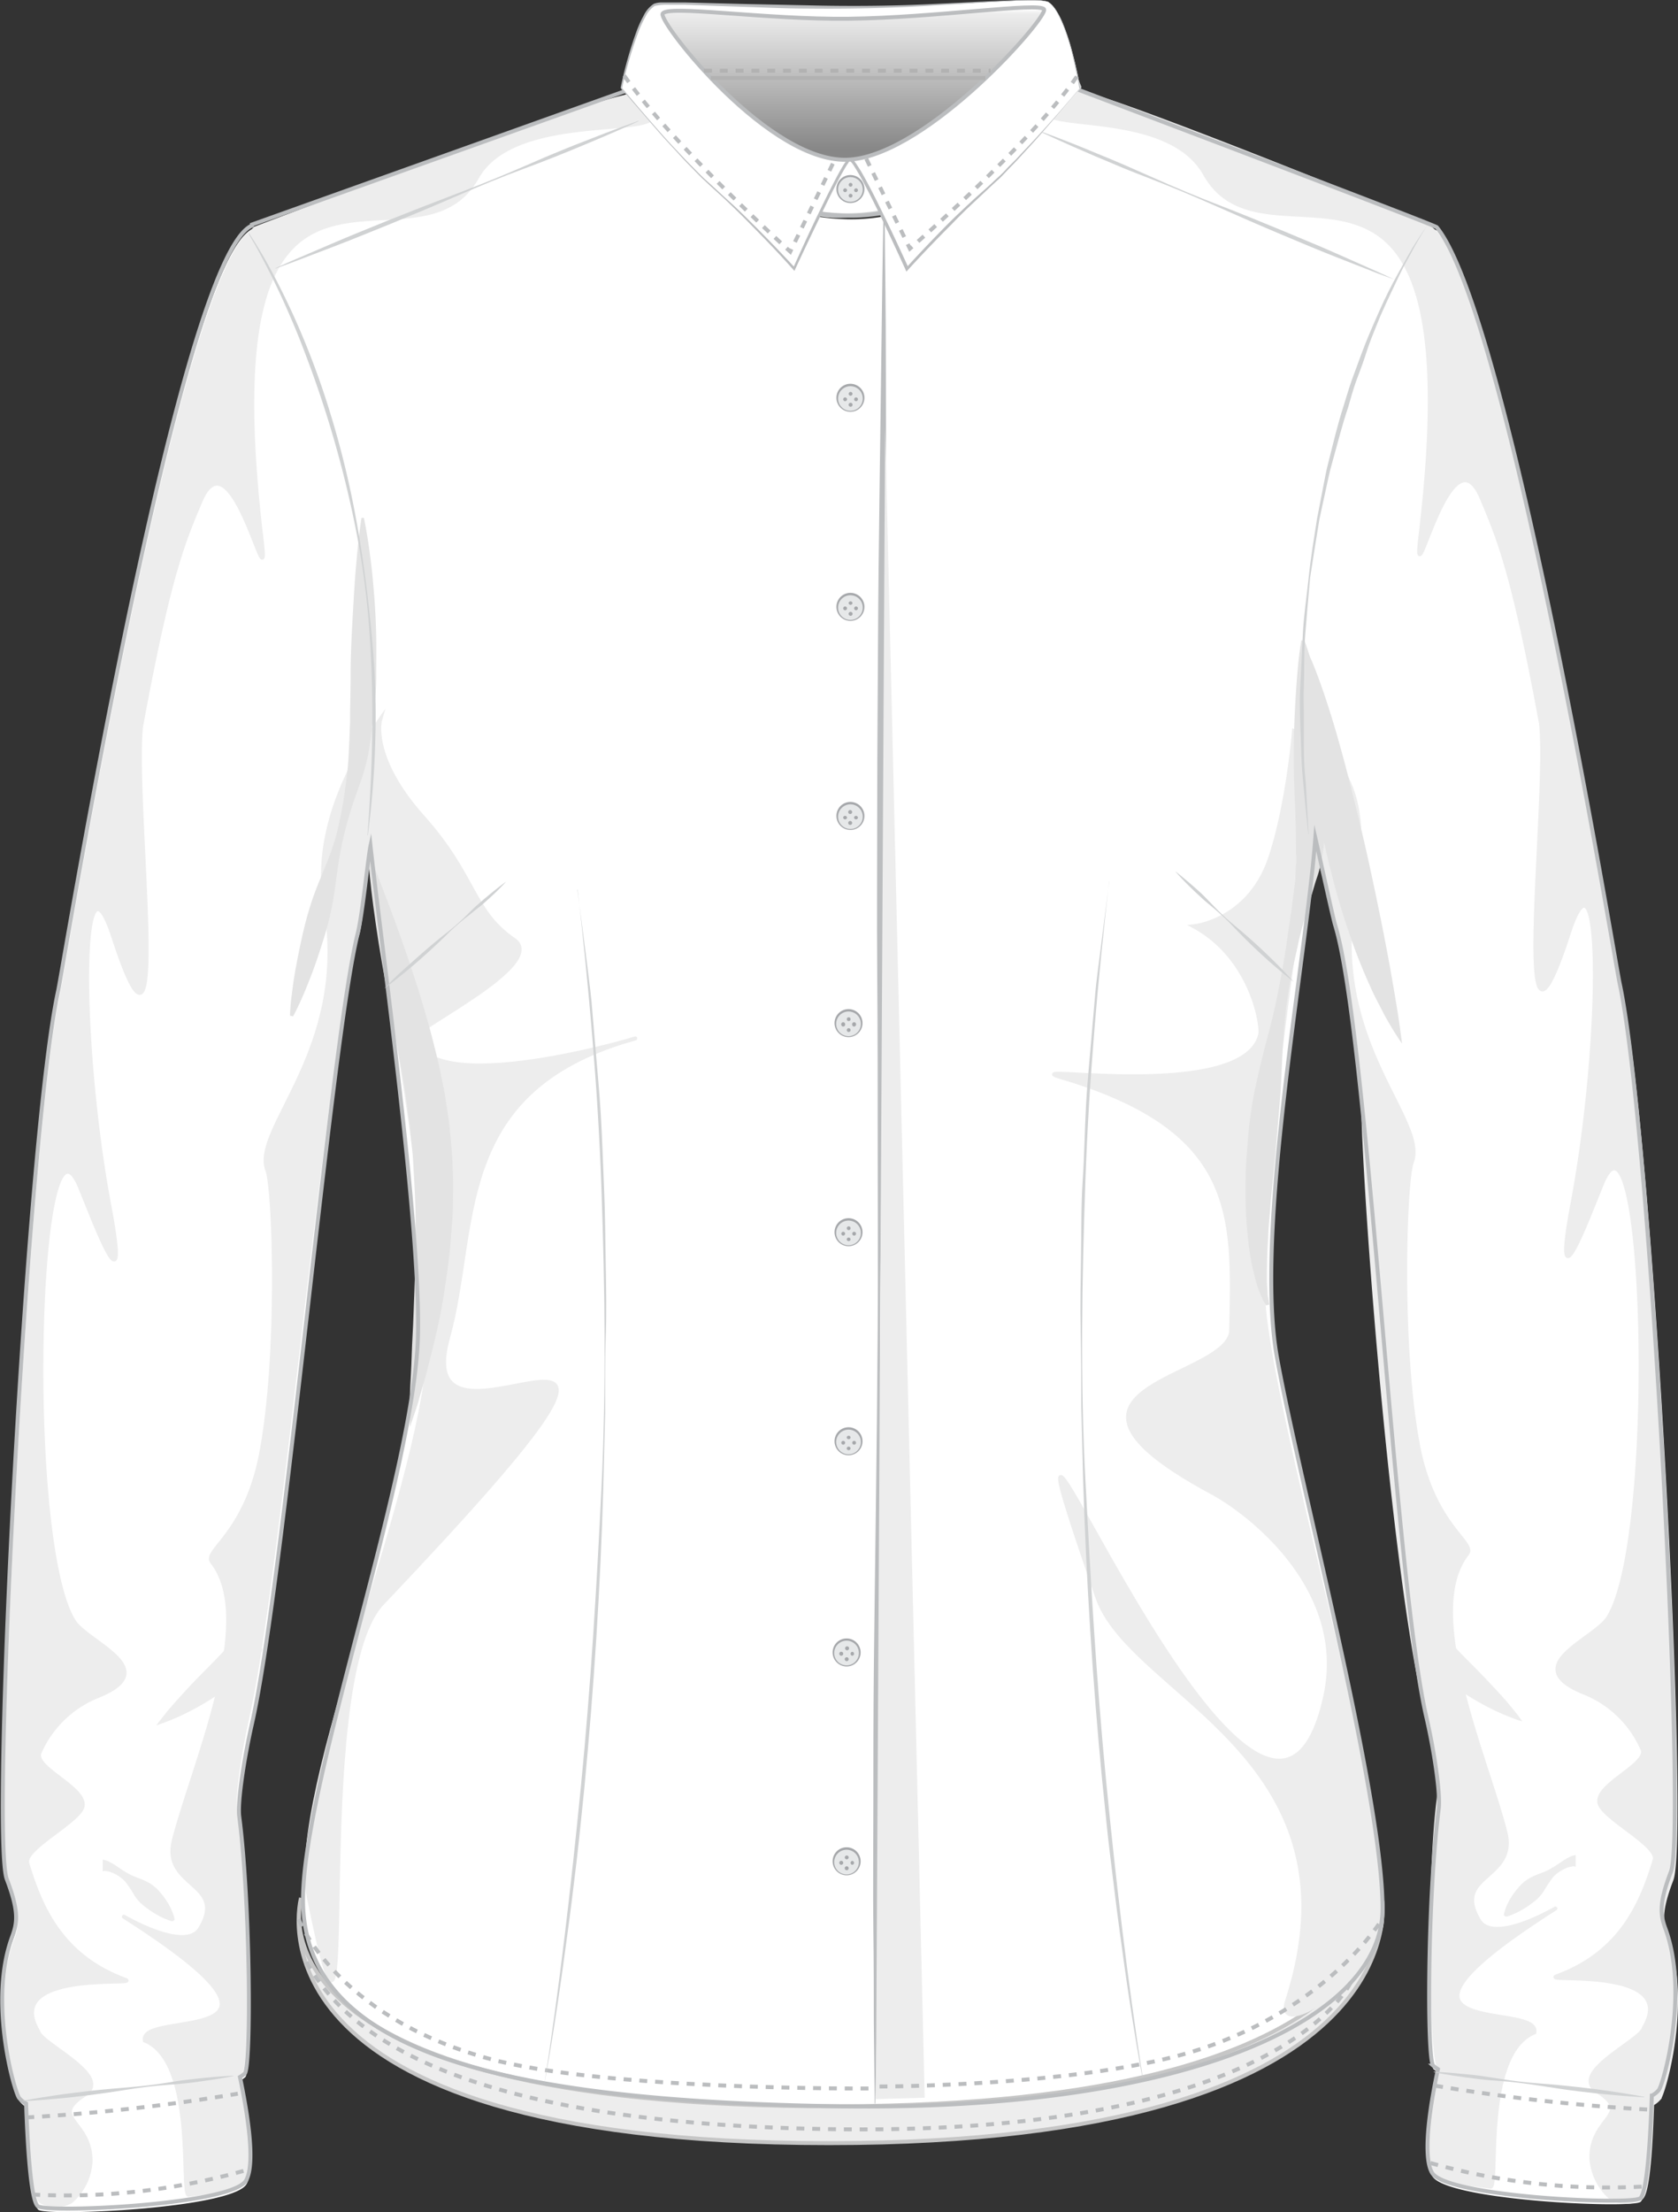 <svg xmlns="http://www.w3.org/2000/svg" xmlns:xlink="http://www.w3.org/1999/xlink" viewBox="0 0 212.23 279.66"><rect x="0" y="0" width="212.23" height="279.66" fill="#333333" stroke="none"/><defs><style>.cls-1{fill:#fff;}.cls-10,.cls-2,.cls-5,.cls-6{fill:#ededed;}.cls-2{stroke:#c6c6c6;}.cls-10,.cls-12,.cls-14,.cls-15,.cls-16,.cls-2,.cls-6{stroke-miterlimit:10;}.cls-10,.cls-12,.cls-13,.cls-14,.cls-15,.cls-16,.cls-2{stroke-width:0.5px;}.cls-3{fill:#d0d2d3;}.cls-4{fill:#bbbdbf;}.cls-6{stroke:#fff;}.cls-12,.cls-14,.cls-15,.cls-16,.cls-7{fill:none;}.cls-8{fill:#a6a8ab;}.cls-9{fill:#e6e8e9;}.cls-10{stroke:#ededed;}.cls-11{fill:#e3e3e3;}.cls-12,.cls-13,.cls-16{stroke:#bbbdbf;}.cls-13{stroke-linejoin:round;fill:url(#linear-gradient);}.cls-14,.cls-15{stroke:#b2b2b2;}.cls-15,.cls-16{stroke-dasharray:1 1;}</style><linearGradient id="linear-gradient" x1="159.3" y1="176.08" x2="159.3" y2="156.81" gradientUnits="userSpaceOnUse"><stop offset="0.07" stop-color="#878787"/><stop offset="0.96" stop-color="#ededed"/><stop offset="0.99" stop-color="#fff"/></linearGradient></defs><g id="F_Kontur" data-name="F Kontur"><path class="cls-1" d="M262.12,400.25c-.65-1.76-.93-3.17.67-7.33,2-5.3-2.55-94-6.51-112.34-.62-2.9-13.93-84.23-23.12-95.53.07-.19-45.53-17.46-45.53-17.46s-13.36,16.3-29,16c-17.33-.34-27.76-15.88-27.76-15.88l-47.57,17v.13c-9.16,3.93-23.84,93.65-24.5,96.7-4,18.34-8.54,107-6.5,112.34,1.6,4.16,1.31,5.57.66,7.33-3,8.16.32,19.61.91,20.33a2.89,2.89,0,0,0,.88.7c.16,4.74.56,12.38,1.5,13,1.38.84,24.48-.18,26.3-3.26,1.33-2.26,0-9.45-.75-13.09a5,5,0,0,0,.59-.43c.83-.7.73-21.54-.69-32.5-.24-1.84.63-7.44,1.6-11.71,4.08-18,10-86.3,13.37-99.87.63-2.5,1.34-9.8,1.63-11.13,1.29,11.93,6.38,48.07,6,62-.5,18.15-15.36,58.49-14.5,72.5,1.08,17.69,24.32,24.17,67.67,24.84s68.83-10.67,68.83-25S215.93,344.5,212.93,328c-2.91-16.05,3.74-50.73,4.84-65.75.22.9,2.23,10.14,2.5,11,4.15,13.36,7.43,82,11.52,100,1,4.27,1.83,9.87,1.59,11.71-1.42,11-1.51,31.8-.69,32.5a5.19,5.19,0,0,0,.6.43c-.79,3.64-2.09,10.83-.76,13.09,1.82,3.08,24.92,4.1,26.3,3.26.94-.58,1.35-8.22,1.51-13a3.16,3.16,0,0,0,.88-.7C261.8,419.86,265.12,408.41,262.12,400.25Z" transform="translate(-51.37 -155.87)"/><path class="cls-2" d="M89.45,395.8s-8.76,31,66.75,31c74.5,0,70-30.66,70-30.66s1.51,25.84-68.84,26C81.2,422.3,89.45,395.8,89.45,395.8Z" transform="translate(-51.37 -155.87)"/><path class="cls-1" d="M157.35,176.05c9.65-2.29,13.4-4,26.57-18.79.55-.62,3.24,7.69,4.09,9.63,0,0-12.3,14.66-27,15.29-3.25.14-6.32.33-6.32.33S155.17,176.57,157.35,176.05Z" transform="translate(-51.37 -155.87)"/><path class="cls-3" d="M157.34,176c.89-.22,1.78-.44,2.66-.68s1.76-.5,2.62-.8,1.7-.65,2.54-1l1.22-.61,1.19-.67c.77-.48,1.54-1,2.26-1.51s1.45-1.11,2.15-1.68,1.39-1.18,2.06-1.8,1.34-1.23,2-1.88q2-1.89,3.86-3.89c1.25-1.32,2.49-2.67,3.72-4l.23-.26c0-.06.2-.12.26-.05a.51.51,0,0,1,.15.14,3.73,3.73,0,0,1,.37.6c.2.41.38.83.56,1.25.36.85.69,1.7,1,2.56.66,1.7,1.25,3.44,1.95,5.11l0,.08,0,.06a55.34,55.34,0,0,1-6.88,6.64,47.26,47.26,0,0,1-8,5.3c-.71.37-1.43.72-2.17,1s-1.48.62-2.23.89-1.52.51-2.3.72-1.56.38-2.35.51a21.38,21.38,0,0,1-2.39.3c-.81.06-1.59.11-2.39.12l-4.78.13h-.13l0-.13a20.82,20.82,0,0,1,.75-3.59,9.6,9.6,0,0,1,.71-1.69A2.36,2.36,0,0,1,157.34,176Zm0,.05a2.26,2.26,0,0,0-1.29,1.18,8.45,8.45,0,0,0-.68,1.68,19.05,19.05,0,0,0-.63,3.58l-.12-.12,4.76-.37,2.38-.16c.78-.06,1.57-.17,2.34-.3a32.22,32.22,0,0,0,8.91-3.11,48.14,48.14,0,0,0,7.95-5.17,54,54,0,0,0,6.95-6.49l0,.14c-.69-1.71-1.26-3.44-1.89-5.16-.32-.86-.64-1.71-1-2.56-.17-.42-.36-.83-.57-1.24a4.43,4.43,0,0,0-.35-.56s-.07-.08-.11-.09,0,0,0,0l-.23.26c-1.21,1.38-2.42,2.75-3.65,4.1s-2.48,2.69-3.78,4-2.63,2.55-4.05,3.72c-.72.56-1.44,1.14-2.2,1.66a21.77,21.77,0,0,1-2.34,1.46l-1.22.64-1.26.57c-.85.34-1.71.66-2.58.93s-1.75.53-2.64.75S158.24,175.86,157.35,176.08Z" transform="translate(-51.37 -155.87)"/><path class="cls-1" d="M160.93,175.93c-9.65-2.29-13.4-4-26.57-18.79-.56-.63-3.24,7.68-4.1,9.62,0,0,12.31,15.67,27.06,16.29a24.28,24.28,0,0,0,6.32-.66S163.11,176.44,160.93,175.93Z" transform="translate(-51.37 -155.87)"/><path class="cls-3" d="M160.92,176c-.88-.21-1.78-.41-2.66-.65s-1.76-.49-2.64-.75-1.73-.59-2.59-.94l-1.25-.56-1.22-.64a23.56,23.56,0,0,1-2.34-1.47c-.77-.51-1.48-1.09-2.2-1.66-1.42-1.17-2.76-2.43-4.05-3.72s-2.54-2.64-3.78-4-2.44-2.72-3.65-4.09l-.23-.26c-.05,0,0,0,0,0l-.1.09a4.56,4.56,0,0,0-.35.57c-.21.4-.4.82-.57,1.24-.34.84-.66,1.7-1,2.56-.63,1.71-1.2,3.44-1.89,5.15v-.13a55.78,55.78,0,0,0,6.82,6.84A49.6,49.6,0,0,0,145.1,179c.7.39,1.42.75,2.14,1.09s1.47.65,2.21,1,1.51.54,2.28.76,1.55.42,2.33.57c.4.08.79.14,1.19.19a11.7,11.7,0,0,0,1.19.13,23.84,23.84,0,0,0,2.4.09,25.73,25.73,0,0,0,4.77-.54l-.08.12a18.77,18.77,0,0,0-.63-3.58,9.09,9.09,0,0,0-.68-1.68A2.3,2.3,0,0,0,160.92,176Zm0,0a2.36,2.36,0,0,1,1.34,1.2,8.68,8.68,0,0,1,.72,1.69,21.8,21.8,0,0,1,.75,3.59v.09l-.09,0a24.47,24.47,0,0,1-4.83.79,15.32,15.32,0,0,1-2.44,0c-.41,0-.82-.08-1.22-.13a12.21,12.21,0,0,1-1.21-.2,23.56,23.56,0,0,1-2.38-.57c-.79-.22-1.56-.49-2.33-.77s-1.51-.62-2.24-1-1.46-.72-2.17-1.12a47.55,47.55,0,0,1-7.92-5.66,57.25,57.25,0,0,1-6.77-7l0-.06,0-.07c.7-1.67,1.29-3.41,1.95-5.12.32-.85.65-1.71,1-2.55.18-.42.35-.85.56-1.26a3.47,3.47,0,0,1,.37-.6.51.51,0,0,1,.15-.14c.06-.06.24,0,.26.06l.23.25c1.23,1.35,2.46,2.7,3.72,4s2.54,2.63,3.86,3.9c.64.65,1.32,1.25,2,1.88s1.37,1.2,2,1.8,1.41,1.16,2.15,1.67,1.5,1,2.27,1.52l1.19.67,1.22.6c.84.37,1.68.72,2.54,1s1.74.57,2.62.8S160.05,175.68,160.94,175.9Z" transform="translate(-51.37 -155.87)"/><path class="cls-4" d="M162,421.8l-.11-10.33c0-3.29,0-7.28-.06-11.86s0-9.75,0-15.39,0-11.74.07-18.2.17-13.27.26-20.31.17-14.33.22-21.73,0-14.91,0-22.43,0-15-.06-22.43,0-14.68,0-21.72.07-13.86.1-20.32.11-12.56.18-18.2c.15-11.27.27-20.67.36-27.24s.2-10.34.2-10.34h.1s0,3.76.09,10.34.06,16,.09,27.24c0,5.64,0,11.75,0,18.21s-.05,13.27-.09,20.31-.12,14.33-.18,21.73-.18,14.91-.27,22.43-.19,15-.23,22.42,0,14.68,0,21.73.09,13.86.06,20.32-.06,12.56-.11,18.2-.11,10.8-.16,15.38-.12,8.57-.17,11.86c-.14,6.58-.21,10.33-.21,10.33Z" transform="translate(-51.37 -155.87)"/><path class="cls-5" d="M86.53,188.8" transform="translate(-51.37 -155.87)"/><path class="cls-5" d="M132.45,170.18" transform="translate(-51.37 -155.87)"/><path class="cls-6" d="M100.47,147" transform="translate(-51.37 -155.87)"/><path class="cls-7" d="M98.78,463" transform="translate(-51.37 -155.87)"/><path class="cls-7" d="M59.7,422.3" transform="translate(-51.37 -155.87)"/><path class="cls-7" d="M60.11,456.87" transform="translate(-51.37 -155.87)"/><path class="cls-7" d="M254.39,419" transform="translate(-51.37 -155.87)"/><path class="cls-7" d="M254.39,455.24" transform="translate(-51.37 -155.87)"/><path class="cls-7" d="M253.79,419.64" transform="translate(-51.37 -155.87)"/><path class="cls-7" d="M253.79,455.87" transform="translate(-51.37 -155.87)"/><polygon class="cls-5" points="111.95 54.02 110.78 265.36 116.95 265.19 111.95 54.02"/><path class="cls-8" d="M158.93,178a1.77,1.77,0,1,1-1.77,1.76,1.76,1.76,0,0,1,1.77-1.76" transform="translate(-51.37 -155.87)"/><path class="cls-9" d="M158.93,178.26a1.56,1.56,0,1,0,1.56,1.56,1.56,1.56,0,0,0-1.56-1.56m.71,1.9a.24.24,0,1,1,.24-.24.25.25,0,0,1-.24.24m-.69.69a.24.24,0,1,1,.24-.24.24.24,0,0,1-.24.24m0-1.38a.24.24,0,1,1,.24-.24.25.25,0,0,1-.24.24m-.69.69a.24.24,0,1,1,.24-.24.25.25,0,0,1-.24.24" transform="translate(-51.37 -155.87)"/><path class="cls-8" d="M158.93,204.39a1.77,1.77,0,1,1-1.77,1.76,1.76,1.76,0,0,1,1.77-1.76" transform="translate(-51.37 -155.87)"/><path class="cls-9" d="M158.93,204.69a1.56,1.56,0,1,0,1.56,1.56,1.56,1.56,0,0,0-1.56-1.56m.71,1.9a.24.24,0,1,1,.24-.24.25.25,0,0,1-.24.24m-.69.7a.25.25,0,0,1-.25-.25.25.25,0,1,1,.25.25m0-1.39a.24.24,0,1,1,.24-.24.25.25,0,0,1-.24.24m-.69.69a.24.24,0,1,1,.24-.24.25.25,0,0,1-.24.24" transform="translate(-51.37 -155.87)"/><path class="cls-8" d="M158.93,257.25a1.77,1.77,0,1,1-1.77,1.76,1.76,1.76,0,0,1,1.77-1.76" transform="translate(-51.37 -155.87)"/><path class="cls-9" d="M158.93,257.55a1.56,1.56,0,1,0,1.56,1.56,1.56,1.56,0,0,0-1.56-1.56m.71,1.9a.24.24,0,0,1-.25-.24.25.25,0,0,1,.49,0,.24.24,0,0,1-.24.24m-.69.7a.25.25,0,1,1,0-.49.25.25,0,0,1,0,.49m0-1.38a.25.25,0,1,1,0-.49.25.25,0,0,1,0,.49m-.69.68a.24.24,0,0,1-.25-.24.25.25,0,0,1,.49,0,.24.24,0,0,1-.24.24" transform="translate(-51.37 -155.87)"/><path class="cls-8" d="M158.93,230.82a1.77,1.77,0,1,1-1.77,1.76,1.76,1.76,0,0,1,1.77-1.76" transform="translate(-51.37 -155.87)"/><path class="cls-9" d="M158.93,231.12a1.56,1.56,0,1,0,1.56,1.56,1.56,1.56,0,0,0-1.56-1.56m.71,1.9a.24.24,0,1,1,.24-.24.25.25,0,0,1-.24.24m-.69.7a.25.25,0,0,1-.25-.25.25.25,0,1,1,.25.25m0-1.39a.24.24,0,0,1-.25-.24.25.25,0,0,1,.49,0,.24.24,0,0,1-.24.24m-.69.69a.24.24,0,1,1,.24-.24.25.25,0,0,1-.24.24" transform="translate(-51.37 -155.87)"/><path class="cls-10" d="M131.45,168.05c-1.47-1-47.76,16.69-47.76,16.69v.12c-9.16,3.93-23.84,93.66-24.49,96.71-4,18.34-8.54,107-6.51,112.34,1.6,4.16,1.32,5.57.67,7.33-3,8.16.32,19.61.9,20.32a3.18,3.18,0,0,0,.88.71c.16,4.74.49,11.33,1.43,11.91a3.93,3.93,0,0,0,3.75,0,7.22,7.22,0,0,0,2.5-5c.13-5.25-5.37-5.5-.75-8.5,3.64-2.36-5.53-6.39-5.87-8-4.63-7.88,13.13-5.76,11-6.54-8.17-3-10.75-9.34-12.38-14.71-.56-1.86,6.7-5.36,7-7.25.37-2.37-6.36-4.83-5.43-6.79a13.51,13.51,0,0,1,7.31-7.09c8.49-3.39-1.27-6.72-3-9.5-6.25-10-4.76-66,.5-55.5,1,2,7,19,4,3-3.85-20.52-3.79-47.13.5-34,7.5,23,2.5-16.5,3.5-26.5,3.54-19.31,5.42-23.58,7.5-28.5,4-9.5,8.89,14.34,7.75,4.75-7-58.63,19.25-31.5,27.25-45.75C117.24,168.43,141.7,174.8,131.45,168.05Z" transform="translate(-51.37 -155.87)"/><path class="cls-10" d="M103.86,287c-.25-1.1,16.94-9.28,12.5-12.33-5.33-3.67-4.85-8.07-11.5-15.5-6.8-7.61-5.41-12.34-5.41-12.34-4.75,6.75-8.35,15.24-6.92,23.5,3.16,18.34-9.37,28.21-7.34,33.5.89,2.31,1.61,23.45-.83,36-2,10.08-7.28,12.09-6.17,13.5,5.84,7.4-2.48,25.87-4.83,35.17-1.53,6,6.83,5.33,3.33,11.17-1.88,3.15-9.86-1.63-9.66-1.5,26.66,17,1.83,11.66,2.66,15.66,6.5,2.67,4.56,18.92,5.5,19.5,0,0,6.84-.66,7.26-1.76.93-2.46-.47-10.45-1.26-14.1.23-.14.43.72.6.57.82-.7.73-22.54-.69-33.5-.24-1.84.63-7.44,1.59-11.71,4.08-18,9.73-85.51,13.88-98.87.66-2.12,1.53-14.85,1.62-15.29,0,14.41,7.51,44.16,7.51,65.91,0,18.16-18,57.5-15.25,71.25,7,34.5-.35-27.15,9.25-37.25,47.5-50,2.75-13.5,8.33-33.58,3.84-13.81.23-31,23-37.66C136.69,285.64,105.86,295.64,103.86,287Z" transform="translate(-51.37 -155.87)"/><path class="cls-10" d="M210.76,286.64c.26-1.14-1.06-9.67-8.4-13.67,0,0,7-.67,9.67-8.67,2.24-6.72,3-16,3-16,9.16,3.93,9,12.74,7.56,21-3.16,18.34,9.37,28.21,7.34,33.5-.89,2.31-1.61,23.45.83,36,2,10.08,7.28,12.09,6.17,13.5-5.84,7.4,2.48,25.87,4.83,35.17,1.53,6-6.83,5.33-3.33,11.17,1.88,3.15,9.86-1.63,9.66-1.5-26.66,17-1.83,11.66-2.66,15.66-6.5,2.67-4.56,18.92-5.5,19.5,0,0-6.84-.66-7.26-1.76-.93-2.46.47-10.45,1.26-14.1-.23-.14-.43.72-.6.57-.82-.7-1.39-22.75,0-33.71.24-1.84-.7-7.23-1.67-11.5-4.08-18-7.37-60.35-7.83-74.33A122.35,122.35,0,0,0,217,260.8c-1.3,11.93-7.41,48.18-5.6,62,2.43,18.67,15.44,61.65,14.76,75.67-.33,7-13.79,15.89-12,10.33,10-31-19.71-38.6-24-51-18-52,20.83,49,28.83,12.5,2.94-13.43-9.37-23.07-14.33-25.75C179.47,331,207,330.36,207.09,324c.27-14.33,1.1-25.3-21.67-32C179.76,290.3,208.76,295.3,210.76,286.64Z" transform="translate(-51.37 -155.87)"/><path class="cls-11" d="M88.05,284.27s0-1,.24-2.8c.11-.87.25-1.94.47-3.14s.49-2.56.81-4,.72-3,1.28-4.67,1.29-3.31,2-5.08c.34-.88.65-1.79.93-2.71s.46-1.89.67-2.85c.39-1.91.67-4,.88-5.88.11-1,.14-2,.19-2.92s.08-2,.12-2.92c0-2,.07-3.87.07-5.74,0-3.72.24-7.21.41-10.2s.42-5.5.61-7.26.36-2.76.36-2.76h.3s.23,1,.5,2.74c.14.88.28,1.94.43,3.16s.27,2.6.39,4.11.2,3.14.24,4.87,0,3.56,0,5.45-.26,3.85-.48,5.83c-.1,1-.24,2-.4,3a24.81,24.81,0,0,1-.7,3c-.62,2-1.39,3.83-1.91,5.75a45.43,45.43,0,0,0-1.27,5.66c-.28,1.86-.48,3.69-.8,5.39a41.1,41.1,0,0,1-1.22,4.7c-.46,1.43-.89,2.74-1.33,3.89s-.84,2.14-1.19,2.95c-.71,1.63-1.22,2.52-1.22,2.52Z" transform="translate(-51.37 -155.87)"/><path class="cls-11" d="M211.52,320.89a.81.81,0,0,1-.15-.21c-.09-.15-.21-.37-.35-.66a16.06,16.06,0,0,1-.93-2.63c-.13-.58-.31-1.23-.44-1.93s-.25-1.47-.36-2.29c-.19-1.64-.34-3.5-.38-5.52s0-4.2.2-6.5A57.09,57.09,0,0,1,210,294c.53-2.45,1.13-5,1.81-7.51s1.21-5.13,1.69-7.74c.23-1.31.46-2.61.64-3.92s.39-2.61.57-3.91.33-2.59.49-3.86c.06-.54,0-1.26.09-1.87s0-1.18,0-1.75c0-2.39-.08-4.76-.18-7s-.12-4.36-.1-6.34.1-3.78.19-5.39.19-3,.3-4.19c.21-2.34.46-3.69.46-3.69l.39,0a30.63,30.63,0,0,1,1.08,3.57,66.21,66.21,0,0,1,1.64,9.56,46.74,46.74,0,0,1,.23,6.49,64.78,64.78,0,0,1-.64,7.31c-.11.66-.26,1.33-.41,2s-.37,1.16-.58,1.88l-1.1,3.71c-.36,1.25-.73,2.52-1,3.79s-.58,2.58-.84,3.88a57.63,57.63,0,0,0-1,7.81c-.24,2.59-.24,5.17-.44,7.63s-.39,4.82-.59,7.06-.42,4.34-.62,6.29c-.06,1-.14,1.91-.22,2.8s-.08,1.73-.15,2.52c-.08,1.59-.1,3-.1,4.11,0,.56,0,1.07.05,1.51s0,.82.1,1.12a6.28,6.28,0,0,0,.1.67,1.43,1.43,0,0,0,.05.24Z" transform="translate(-51.37 -155.87)"/><path class="cls-5" d="M73.25,398.74l-.14,0a2.72,2.72,0,0,1-.4-.12,10.27,10.27,0,0,1-1.27-.57,12.08,12.08,0,0,1-1.55-1,5.67,5.67,0,0,1-1.46-1.47,17,17,0,0,0-1.19-1.8,4.52,4.52,0,0,0-1.44-1.06,3.14,3.14,0,0,0-1.12-.33.9.9,0,0,0-.32.05v-1.49l.19.05a2.73,2.73,0,0,1,.47.15,8.6,8.6,0,0,1,1.26.74,15.26,15.26,0,0,0,1.62,1c.64.3,1.41.53,2.09.88a5.21,5.21,0,0,1,1.68,1.38,9.41,9.41,0,0,1,1.1,1.57,7.43,7.43,0,0,1,.56,1.3,2.88,2.88,0,0,1,.11.41l0,.15Z" transform="translate(-51.37 -155.87)"/><path class="cls-5" d="M71.15,374s.14-.22.41-.57.66-.84,1.13-1.42c1-1.15,2.27-2.58,3.61-3.95s2.69-2.7,3.56-3.67a7.37,7.37,0,0,0,.86-1.06.28.28,0,0,0,0-.08s0,0,0,0,0,.06,0,.06l3.85,1s0,.14-.13.39a3.34,3.34,0,0,1-.17.38c-.07.12-.15.28-.23.4a11.34,11.34,0,0,1-1.38,1.64,24.49,24.49,0,0,1-2,1.73c-.74.58-1.55,1.15-2.39,1.69a33.87,33.87,0,0,1-4.8,2.57c-.7.29-1.28.52-1.7.66S71.15,374,71.15,374Z" transform="translate(-51.37 -155.87)"/><path class="cls-11" d="M228.7,287.8s-.49-.67-1.23-1.88c-.35-.61-.82-1.36-1.26-2.24s-1-1.87-1.49-3a73.58,73.58,0,0,1-3-7.71c-.48-1.43-.94-2.92-1.36-4.45s-.81-3.09-1.18-4.66-.68-3.14-1-4.7-.53-3.09-.73-4.59c-.4-3-.63-5.79-.74-8.2s-.1-4.44-.06-5.86c0-.71.05-1.27.05-1.65a2.66,2.66,0,0,0,0-.58,2.22,2.22,0,0,1,.3.52c.16.35.4.87.65,1.53.53,1.33,1.21,3.24,1.93,5.53,1.46,4.59,3,10.73,4.44,16.9.7,3.08,1.35,6.17,1.94,9.07s1.1,5.63,1.51,8,.74,4.33.93,5.74S228.7,287.8,228.7,287.8Z" transform="translate(-51.37 -155.87)"/><path class="cls-11" d="M103.2,336.3s0-1.17,0-3.21c0-1,.07-2.26.15-3.66s.1-3,.2-4.72.15-3.58.23-5.54.13-4,.15-6.15c0-1.06,0-2.14,0-3.23s-.06-2.18-.1-3.28-.13-2.21-.18-3.33-.16-2.22-.29-3.34l-.15-1.67-.24-1.66c-.15-1.1-.28-2.21-.48-3.31-.34-2.19-.75-4.36-1.12-6.46-.8-4.21-1.56-8.19-2.1-11.62s-.92-6.33-1.11-8.36-.26-3.21-.26-3.21.48,1.08,1.23,3,1.79,4.61,2.95,7.88,2.44,7.12,3.61,11.34c.56,2.12,1.14,4.32,1.58,6.6.24,1.14.45,2.3.61,3.47l.27,1.75.18,1.78c.12,1.18.23,2.37.27,3.55s.12,2.37.08,3.54,0,2.32-.09,3.46-.17,2.26-.26,3.36c-.2,2.2-.52,4.31-.83,6.3s-.7,3.84-1.11,5.55-.81,3.27-1.17,4.64-.76,2.54-1,3.52C103.6,335.2,103.2,336.3,103.2,336.3Z" transform="translate(-51.37 -155.87)"/><path class="cls-10" d="M186.36,167.3c1.46-1,45.42,17,45.42,17v.13c9.16,3.93,23.84,93.65,24.5,96.71,4,18.33,8.53,107,6.5,112.33-1.6,4.16-1.31,5.57-.67,7.33,3,8.17-.31,19.61-.9,20.33a3,3,0,0,1-.88.7c-.16,4.74-.48,11.33-1.43,11.91a3.91,3.91,0,0,1-3.75,0,7.28,7.28,0,0,1-2.5-5c-.12-5.25,5.38-5.5.75-8.5-3.64-2.36,5.53-6.39,5.88-8,4.62-7.87-13.14-5.75-11-6.54,8.17-3,10.75-9.33,12.37-14.71.57-1.85-6.7-5.36-7-7.25-.37-2.37,6.36-4.83,5.44-6.78a13.51,13.51,0,0,0-7.31-7.09c-8.49-3.4,1.26-6.72,3-9.5,6.25-10,4.75-66-.5-55.5-1,2-7,19-4,3,3.85-20.52,3.78-47.14-.5-34-7.5,23-2.5-16.5-3.5-26.5-3.55-19.32-5.43-23.58-7.5-28.5-4-9.5-8.9,14.33-7.75,4.75,7-58.63-19.25-31.5-27.25-45.75C198.24,168,176.11,174.05,186.36,167.3Z" transform="translate(-51.37 -155.87)"/><path class="cls-5" d="M241.58,398l0-.15a2.88,2.88,0,0,1,.11-.41,7.43,7.43,0,0,1,.56-1.3,9.41,9.41,0,0,1,1.1-1.57,5.21,5.21,0,0,1,1.68-1.38c.68-.35,1.45-.58,2.09-.88a15.26,15.26,0,0,0,1.62-1,8.6,8.6,0,0,1,1.26-.74,2.73,2.73,0,0,1,.47-.15l.19-.05v1.49a.9.9,0,0,0-.32-.05,3.14,3.14,0,0,0-1.12.33,4.52,4.52,0,0,0-1.44,1.06,17,17,0,0,0-1.19,1.8,5.67,5.67,0,0,1-1.46,1.47,12.08,12.08,0,0,1-1.55,1,11,11,0,0,1-1.27.57,2.72,2.72,0,0,1-.4.12l-.14,0Z" transform="translate(-51.37 -155.87)"/><path class="cls-5" d="M243.9,373.49s-.25-.07-.67-.22-1-.37-1.7-.66a33.87,33.87,0,0,1-4.8-2.57c-.84-.54-1.65-1.11-2.4-1.69a26,26,0,0,1-2-1.73A11.34,11.34,0,0,1,231,365c-.08-.12-.16-.28-.23-.4a3.34,3.34,0,0,1-.17-.38c-.09-.25-.13-.39-.13-.39l3.85-1s0,0,0-.06,0,0,0,0a.28.28,0,0,0,.05.08,7.37,7.37,0,0,0,.86,1.06c.87,1,2.23,2.29,3.56,3.67s2.66,2.8,3.61,3.95c.47.58.87,1.06,1.13,1.42S243.9,373.49,243.9,373.49Z" transform="translate(-51.37 -155.87)"/><path class="cls-12" d="M262.05,399.8c-.65-1.76-.94-3.17.66-7.33,2-5.29-2.55-94-6.5-112.33-.62-2.91-13.94-84.24-23.12-95.54.07-.19-45.53-17.46-45.53-17.46s-13.37,16.3-29,16c-17.33-.33-27.77-15.88-27.77-15.88l-47.56,17v.13c-9.17,3.93-23.85,93.66-24.5,96.71-4,18.33-8.54,107-6.5,112.33,1.59,4.16,1.31,5.57.66,7.33-3,8.17.32,19.62.9,20.33a3,3,0,0,0,.88.7c.16,4.74.57,12.38,1.51,13,1.38.85,24.48-.17,26.3-3.25,1.33-2.27,0-9.45-.76-13.1a4.22,4.22,0,0,0,.6-.43c.82-.7.73-21.54-.69-32.5-.24-1.84.63-7.44,1.6-11.71,4.08-18,10-86.3,13.37-99.87.63-2.5,1.34-9.8,1.63-11.13,1.29,11.93,6.38,48.07,6,62-.5,18.15-15.36,58.5-14.5,72.5,1.08,17.7,24.32,24.17,67.66,24.84s68.84-10.67,68.84-25-10.34-53.09-13.34-69.59c-2.92-16,3.74-50.73,4.84-65.75.21.9,2.23,10.14,2.5,11,4.14,13.36,7.43,82,11.51,100,1,4.27,1.84,9.87,1.6,11.71-1.42,11-1.52,31.8-.69,32.5a4.09,4.09,0,0,0,.59.43c-.78,3.65-2.08,10.83-.75,13.1,1.82,3.08,24.92,4.1,26.3,3.25.94-.58,1.34-8.22,1.5-13a2.75,2.75,0,0,0,.88-.7C261.73,419.42,265,408,262.05,399.8Z" transform="translate(-51.37 -155.87)"/><path class="cls-1" d="M184,156.14c-1.18-.78-12.86.6-24.5.66-12.18.07-24.18-.8-25.33-.33-2.26.92-4.25,10.58-4.25,10.58s7.31,8.84,11.87,12.84,10,10,10,10,6.31-13.84,7.06-13.84c1,0,7.23,13.84,7.23,13.84s5.42-6,10-10S188,167.05,188,167.05,186.44,157.72,184,156.14Z" transform="translate(-51.37 -155.87)"/><path class="cls-4" d="M184,156.16a5.42,5.42,0,0,0-1.89-.22c-.64,0-1.28,0-1.92,0l-3.83.21-7.68.46c-5.12.3-10.25.4-15.38.34-2.56,0-5.13-.13-7.69-.21l-7.68-.27-1.92,0a7.27,7.27,0,0,0-1.84.15A3.4,3.4,0,0,0,133,158a15,15,0,0,0-.81,1.72,50.35,50.35,0,0,0-2.15,7.35l0-.08c1.68,2,3.39,4,5.17,6,.88,1,1.79,1.94,2.69,2.9.45.48.92.94,1.38,1.41s.92.94,1.41,1.38c1,.89,1.94,1.78,2.92,2.66s1.92,1.81,2.86,2.74q2.81,2.79,5.5,5.7l-.32.05c1.07-2.38,2.15-4.75,3.29-7.09.57-1.18,1.14-2.35,1.74-3.51.3-.58.6-1.16.92-1.73.16-.28.32-.57.5-.85s.18-.28.28-.42a1.68,1.68,0,0,1,.18-.21.79.79,0,0,1,.13-.12s.31-.07.28,0a1.15,1.15,0,0,1,.5.41c.1.13.2.27.29.41s.36.56.53.84c.33.57.64,1.14.95,1.72.61,1.15,1.19,2.32,1.76,3.49,1.15,2.34,2.25,4.7,3.33,7.08l-.4-.07q2.67-2.92,5.46-5.73c.94-.93,1.9-1.83,2.87-2.73s2-1.76,2.93-2.66c.49-.44,1-.9,1.42-1.37s.93-.92,1.38-1.4c.91-1,1.82-1.91,2.7-2.89,1.78-1.94,3.51-3.92,5.21-5.94v.07a55.94,55.94,0,0,0-1.27-5.74,24.55,24.55,0,0,0-1-2.77,9.45,9.45,0,0,0-.66-1.31A3.83,3.83,0,0,0,184,156.16Zm0,0a3.57,3.57,0,0,1,1,1.1,10.78,10.78,0,0,1,.69,1.3,27.86,27.86,0,0,1,1,2.78A53.61,53.61,0,0,1,188,167v0l0,0q-2.52,3-5.15,6c-.87,1-1.77,1.95-2.66,2.93-.44.48-.91.95-1.37,1.43s-.92,1-1.4,1.4c-1,.91-1.93,1.81-2.89,2.7s-1.9,1.82-2.81,2.77c-1.86,1.86-3.69,3.76-5.46,5.7l-.25.28-.15-.34q-1.62-3.56-3.31-7.07c-.57-1.17-1.15-2.33-1.76-3.48-.3-.58-.61-1.15-.94-1.7-.16-.28-.33-.56-.5-.82s-.18-.26-.28-.38-.25-.26-.21-.25-.08.08-.14.2-.17.25-.26.39-.33.55-.49.83c-.32.56-.62,1.14-.92,1.71-.59,1.16-1.17,2.33-1.73,3.5-1.13,2.34-2.26,4.69-3.35,7.05l-.12.27-.2-.22c-1.77-2-3.58-3.87-5.43-5.74-.92-.95-1.86-1.86-2.81-2.77s-1.95-1.77-2.91-2.69c-.49-.44-.94-.92-1.4-1.39s-.93-.94-1.38-1.42c-.89-1-1.8-1.93-2.67-2.92-1.75-2-3.49-4-5.19-6l0,0V167a50.28,50.28,0,0,1,2.1-7.4,14.77,14.77,0,0,1,.82-1.76,3.62,3.62,0,0,1,1.29-1.49,2.84,2.84,0,0,1,1-.17l1,0H138l7.68.2,7.69.16c5.12.13,10.24.1,15.36-.13l7.68-.37,3.84-.16c.64,0,1.28,0,1.92,0A5.38,5.38,0,0,1,184,156.12Z" transform="translate(-51.37 -155.87)"/><path class="cls-13" d="M135.17,157.62c.44-1.19,13,.75,23.57.62,10.94-.13,24.12-2.12,24.68-1.19s-14.56,18.25-24.56,19S134.74,158.8,135.17,157.62Z" transform="translate(-51.37 -155.87)"/><path class="cls-8" d="M158.69,283.44a1.77,1.77,0,1,1-1.77,1.76,1.77,1.77,0,0,1,1.77-1.76" transform="translate(-51.37 -155.87)"/><path class="cls-9" d="M158.69,283.74a1.56,1.56,0,1,0,1.56,1.56,1.56,1.56,0,0,0-1.56-1.56m.7,1.9a.24.24,0,0,1-.24-.24.25.25,0,1,1,.49,0,.25.25,0,0,1-.25.24m-.69.69a.24.24,0,1,1,.25-.24.24.24,0,0,1-.25.24m0-1.38a.24.24,0,1,1,.25-.24.24.24,0,0,1-.25.24m-.68.69a.25.25,0,0,1-.25-.24.25.25,0,1,1,.49,0,.24.24,0,0,1-.24.24" transform="translate(-51.37 -155.87)"/><path class="cls-8" d="M158.69,336.3a1.77,1.77,0,1,1-1.77,1.76,1.77,1.77,0,0,1,1.77-1.76" transform="translate(-51.37 -155.87)"/><path class="cls-9" d="M158.69,336.6a1.56,1.56,0,1,0,1.56,1.56,1.56,1.56,0,0,0-1.56-1.56m.7,1.9a.24.24,0,1,1,.25-.24.24.24,0,0,1-.25.24m-.69.7a.25.25,0,0,1-.24-.25.25.25,0,0,1,.49,0,.25.25,0,0,1-.25.25m0-1.39a.24.24,0,0,1-.24-.24.25.25,0,0,1,.49,0,.24.24,0,0,1-.25.24m-.68.69a.24.24,0,1,1,.24-.24.25.25,0,0,1-.24.24" transform="translate(-51.37 -155.87)"/><path class="cls-8" d="M158.69,309.87a1.77,1.77,0,1,1-1.77,1.76,1.77,1.77,0,0,1,1.77-1.76" transform="translate(-51.37 -155.87)"/><path class="cls-9" d="M158.69,310.17a1.56,1.56,0,1,0,1.56,1.56,1.56,1.56,0,0,0-1.56-1.56m.7,1.9a.24.24,0,1,1,.25-.24.24.24,0,0,1-.25.24m-.69.7a.25.25,0,0,1-.24-.25.25.25,0,0,1,.49,0,.25.25,0,0,1-.25.25m0-1.39a.24.24,0,1,1,.25-.24.24.24,0,0,1-.25.24m-.68.69a.24.24,0,1,1,.24-.24.25.25,0,0,1-.24.24" transform="translate(-51.37 -155.87)"/><path class="cls-8" d="M158.45,389.4a1.77,1.77,0,1,1-1.77,1.77,1.76,1.76,0,0,1,1.77-1.77" transform="translate(-51.37 -155.87)"/><path class="cls-9" d="M158.45,389.71a1.56,1.56,0,1,0,1.55,1.56,1.55,1.55,0,0,0-1.55-1.56m.7,1.9a.25.25,0,0,1,0-.49.24.24,0,0,1,.24.24.24.24,0,0,1-.24.25m-.69.69a.25.25,0,1,1,.25-.24.25.25,0,0,1-.25.24m0-1.38a.24.24,0,0,1-.24-.24.24.24,0,0,1,.24-.24.24.24,0,0,1,.25.24.25.25,0,0,1-.25.24m-.69.69a.25.25,0,1,1,.25-.25.25.25,0,0,1-.25.25" transform="translate(-51.37 -155.87)"/><path class="cls-8" d="M158.45,363a1.77,1.77,0,1,1-1.77,1.77,1.76,1.76,0,0,1,1.77-1.77" transform="translate(-51.37 -155.87)"/><path class="cls-9" d="M158.45,363.28a1.56,1.56,0,1,0,1.55,1.56,1.55,1.55,0,0,0-1.55-1.56m.7,1.9a.25.25,0,0,1,0-.49.24.24,0,0,1,.24.24.24.24,0,0,1-.24.25m-.69.69a.25.25,0,1,1,.25-.24.25.25,0,0,1-.25.24m0-1.38a.25.25,0,0,1,0-.49.25.25,0,1,1,0,.49m-.69.69a.25.25,0,1,1,.25-.25.25.25,0,0,1-.25.25" transform="translate(-51.37 -155.87)"/><line class="cls-14" x1="89.9" y1="9.86" x2="124.62" y2="9.86"/><line class="cls-15" x1="89.04" y1="8.94" x2="125.29" y2="8.94"/></g><g id="F_Nähte" data-name="F Nähte"><line class="cls-5" x1="131.74" y1="16.69" x2="176.4" y2="35.36"/><path class="cls-3" d="M183.12,172.53s2.85,1,7,2.75c1.05.43,2.19.89,3.38,1.41s2.45,1.07,3.75,1.65c2.59,1.16,5.38,2.33,8.2,3.42s5.62,2.23,8.25,3.32l3.77,1.58c1.2.49,2.32,1,3.36,1.45l5,2.22,1.89.87,0,0-2-.73-5.1-2c-1.06-.42-2.2-.87-3.4-1.37l-3.77-1.58c-2.62-1.1-5.39-2.31-8.16-3.54s-5.55-2.4-8.2-3.43c-1.32-.52-2.6-1-3.8-1.5s-2.34-1-3.38-1.42c-4.17-1.78-6.91-3.08-6.91-3.08Z" transform="translate(-51.37 -155.87)"/><line class="cls-5" x1="80.74" y1="15.31" x2="34.82" y2="33.94"/><path class="cls-3" d="M132.12,171.2s-2.81,1.31-7.1,3.08c-1.08.45-2.24.93-3.48,1.42s-2.55,1-3.91,1.5c-2.71,1-5.58,2.18-8.42,3.42s-5.7,2.43-8.39,3.53l-3.88,1.57c-1.23.5-2.41.95-3.49,1.37l-5.24,2-2,.73,0-.05,1.94-.87,5.16-2.21c1.07-.46,2.23-.95,3.46-1.45l3.88-1.58c2.69-1.08,5.58-2.2,8.47-3.3s5.77-2.26,8.43-3.42c1.34-.57,2.62-1.15,3.85-1.65s2.4-1,3.48-1.4c4.32-1.72,7.24-2.74,7.24-2.74Z" transform="translate(-51.37 -155.87)"/><path class="cls-3" d="M97.84,261.47s.11-1.23.24-3.39.3-5.23.36-8.93,0-8-.29-12.63a103.71,103.71,0,0,0-1.9-14.36,138.58,138.58,0,0,0-3.63-14c-.7-2.2-1.42-4.31-2.16-6.29S89,198,88.25,196.3c-1.44-3.41-2.83-6.16-3.85-8.06-.51-1-.93-1.69-1.22-2.19l-.33-.57,0-.08s-.07,0,0-.06l0,0,0,0,0,0,0,0,0,0c.08-.07,0,0,0,0l.06.08.36.55c.31.49.76,1.21,1.31,2.14,1.09,1.87,2.54,4.61,4.07,8A102.76,102.76,0,0,1,93.11,208a115.62,115.62,0,0,1,3.41,14.12c.88,4.86,1.46,9.78,1.9,14.39.2,2.31.36,4.54.42,6.67s.06,4.13,0,6c-.08,3.71-.34,6.79-.56,8.94s-.4,3.37-.4,3.37Z" transform="translate(-51.37 -155.87)"/><path class="cls-3" d="M216.84,261.31s-.13-1.25-.35-3.42c-.1-1.09-.23-2.41-.37-3.92s-.18-3.24-.24-5.11-.17-3.91-.06-6.06.22-4.41.33-6.75.49-4.74.74-7.19.67-4.91,1.05-7.38c.24-1.23.47-2.46.71-3.68s.45-2.45.77-3.63c.6-2.39,1.16-4.75,1.89-7,.35-1.12.67-2.23,1.05-3.3l1.14-3.1c.73-2,1.57-3.88,2.33-5.6s1.54-3.25,2.28-4.58,1.39-2.5,1.94-3.44c1.16-1.86,1.9-2.86,1.9-2.86l0,0s-.7,1-1.77,2.93c-.51,1-1.19,2.1-1.84,3.48s-1.4,2.91-2.16,4.62c-.39.84-.72,1.76-1.11,2.69S224.32,200,224,201s-.73,2-1.12,3.09-.68,2.17-1,3.28c-.76,2.21-1.33,4.56-2,6.93-.35,1.18-.58,2.39-.85,3.6s-.53,2.44-.79,3.66c-.41,2.46-.8,4.92-1.17,7.35-.22,2.45-.44,4.85-.62,7.19s-.09,4.6-.17,6.74c-.07,1.07,0,2.11,0,3.11s0,2,0,2.92c0,1.87,0,3.58.16,5.1s.18,2.84.25,3.93c.12,2.19.19,3.43.19,3.43Z" transform="translate(-51.37 -155.87)"/><line class="cls-5" x1="29.49" y1="262.44" x2="2.82" y2="265.61"/><path class="cls-3" d="M80.87,418.33s-1.65.34-4.15.67c-.62.09-1.3.18-2,.25s-1.47.13-2.26.19c-1.57.11-3.24.31-4.9.58s-3.32.51-4.88.71-3,.36-4.27.46c-2.51.24-4.19.31-4.19.31v-.05s1.65-.33,4.15-.69c1.24-.19,2.7-.37,4.26-.55s3.24-.32,4.91-.46,3.34-.32,4.9-.58c.78-.12,1.53-.26,2.24-.34s1.39-.17,2-.23c2.51-.27,4.19-.32,4.19-.32Z" transform="translate(-51.37 -155.87)"/><line class="cls-5" x1="63.99" y1="111.44" x2="48.61" y2="124.94"/><path class="cls-3" d="M115.38,267.32s-.87,1-2.28,2.25c-.36.32-.74.68-1.16,1s-.88.7-1.35,1.08a28,28,0,0,0-2.82,2.48c-1.83,1.79-3.75,3.49-5.24,4.7s-2.53,2-2.53,2l0,0s.87-1,2.28-2.26,3.32-3,5.33-4.58a30,30,0,0,0,2.83-2.47c.43-.42.83-.84,1.25-1.2s.8-.71,1.16-1c1.47-1.24,2.53-2,2.53-2Z" transform="translate(-51.37 -155.87)"/><line class="cls-5" x1="181.32" y1="261.94" x2="207.99" y2="265.11"/><path class="cls-3" d="M232.7,417.78s1.68.05,4.19.32c.62.06,1.3.12,2,.23s1.46.22,2.24.34c1.55.26,3.22.46,4.89.58s3.35.29,4.92.46,3,.36,4.26.55c2.49.36,4.15.69,4.15.69V421s-1.68-.07-4.19-.31c-1.26-.1-2.71-.27-4.28-.46s-3.22-.45-4.88-.71-3.32-.47-4.89-.58c-.79-.06-1.55-.1-2.27-.19s-1.39-.16-2-.25c-2.5-.33-4.15-.67-4.15-.67Z" transform="translate(-51.37 -155.87)"/><line class="cls-5" x1="148.64" y1="110.11" x2="163.64" y2="124.11"/><path class="cls-3" d="M200,266s1,.77,2.47,2.06c.36.32.75.66,1.14,1.05s.79.81,1.21,1.24a31,31,0,0,0,2.76,2.57c2,1.65,3.85,3.39,5.21,4.75S215,280,215,280l0,0s-1-.78-2.48-2.05-3.32-3-5.1-4.87a31.29,31.29,0,0,0-2.75-2.57c-.46-.39-.92-.75-1.32-1.13s-.79-.72-1.13-1.06C200.83,267,200,266,200,266Z" transform="translate(-51.37 -155.87)"/><path class="cls-16" d="M162.61,419.64s26.09,0,40.42-4.67c16.53-5.39,23.16-16.5,23.16-16.5" transform="translate(-51.37 -155.87)"/><path class="cls-16" d="M161.21,419.89s-33.75.24-48.26-3.84c-19.28-5.41-23.81-17.58-23.81-17.58" transform="translate(-51.37 -155.87)"/><path class="cls-16" d="M222.18,406.51s-8.49,19.1-64.23,18.54c-50.5-.5-63.5-13-68-21.5" transform="translate(-51.37 -155.87)"/><path class="cls-16" d="M259,432.3a82.71,82.71,0,0,1-26.75-3" transform="translate(-51.37 -155.87)"/><path class="cls-16" d="M259.7,422.55a244.21,244.21,0,0,1-26.75-3" transform="translate(-51.37 -155.87)"/><path class="cls-16" d="M187.57,165.55c-6,8.67-21.12,21.75-21.12,21.75s-4.58-9.39-5.52-11.37" transform="translate(-51.37 -155.87)"/><path class="cls-16" d="M130.32,165.43c6,8.67,21,22.25,21,22.25s4.57-9.39,5.51-11.38" transform="translate(-51.37 -155.87)"/><path class="cls-16" d="M55.45,433.3a82.73,82.73,0,0,0,26.75-3" transform="translate(-51.37 -155.87)"/><path class="cls-16" d="M54.7,423.55a244.21,244.21,0,0,0,26.75-3" transform="translate(-51.37 -155.87)"/><path class="cls-3" d="M124.4,268.32l1.22,9.4c.18,1.57.41,3.14.56,4.71l.4,4.72c.25,3.16.58,6.3.77,9.46s.28,6.32.42,9.48.15,6.32.21,9.48.12,6.32,0,9.48-.06,6.32-.07,9.48l-.24,9.48c-.36,12.64-1.19,25.27-2.39,37.86-.34,3.14-.62,6.29-1,9.43s-.75,6.28-1.19,9.41c-.83,6.27-1.76,12.53-2.89,18.75h0c1.94-12.49,3.39-25.05,4.63-37.63s2-25.19,2.61-37.82.44-25.28,0-37.9-1.59-25.22-3-37.78Z" transform="translate(-51.37 -155.87)"/><path class="cls-3" d="M191.65,267.31c-1.44,12.56-2.56,25.15-3,37.78s-.66,25.27,0,37.9,1.38,25.24,2.6,37.82,2.69,25.13,4.64,37.62h-.05c-1.14-6.22-2.07-12.47-2.9-18.74-.43-3.13-.79-6.28-1.18-9.41s-.66-6.29-1-9.43c-1.21-12.59-2-25.22-2.4-37.86l-.24-9.48c0-3.16,0-6.32-.07-9.48s0-6.32.05-9.49,0-6.32.21-9.48.25-6.32.42-9.47.51-6.31.76-9.46l.41-4.72c.14-1.58.37-3.14.56-4.71l1.21-9.41Z" transform="translate(-51.37 -155.87)"/></g></svg>